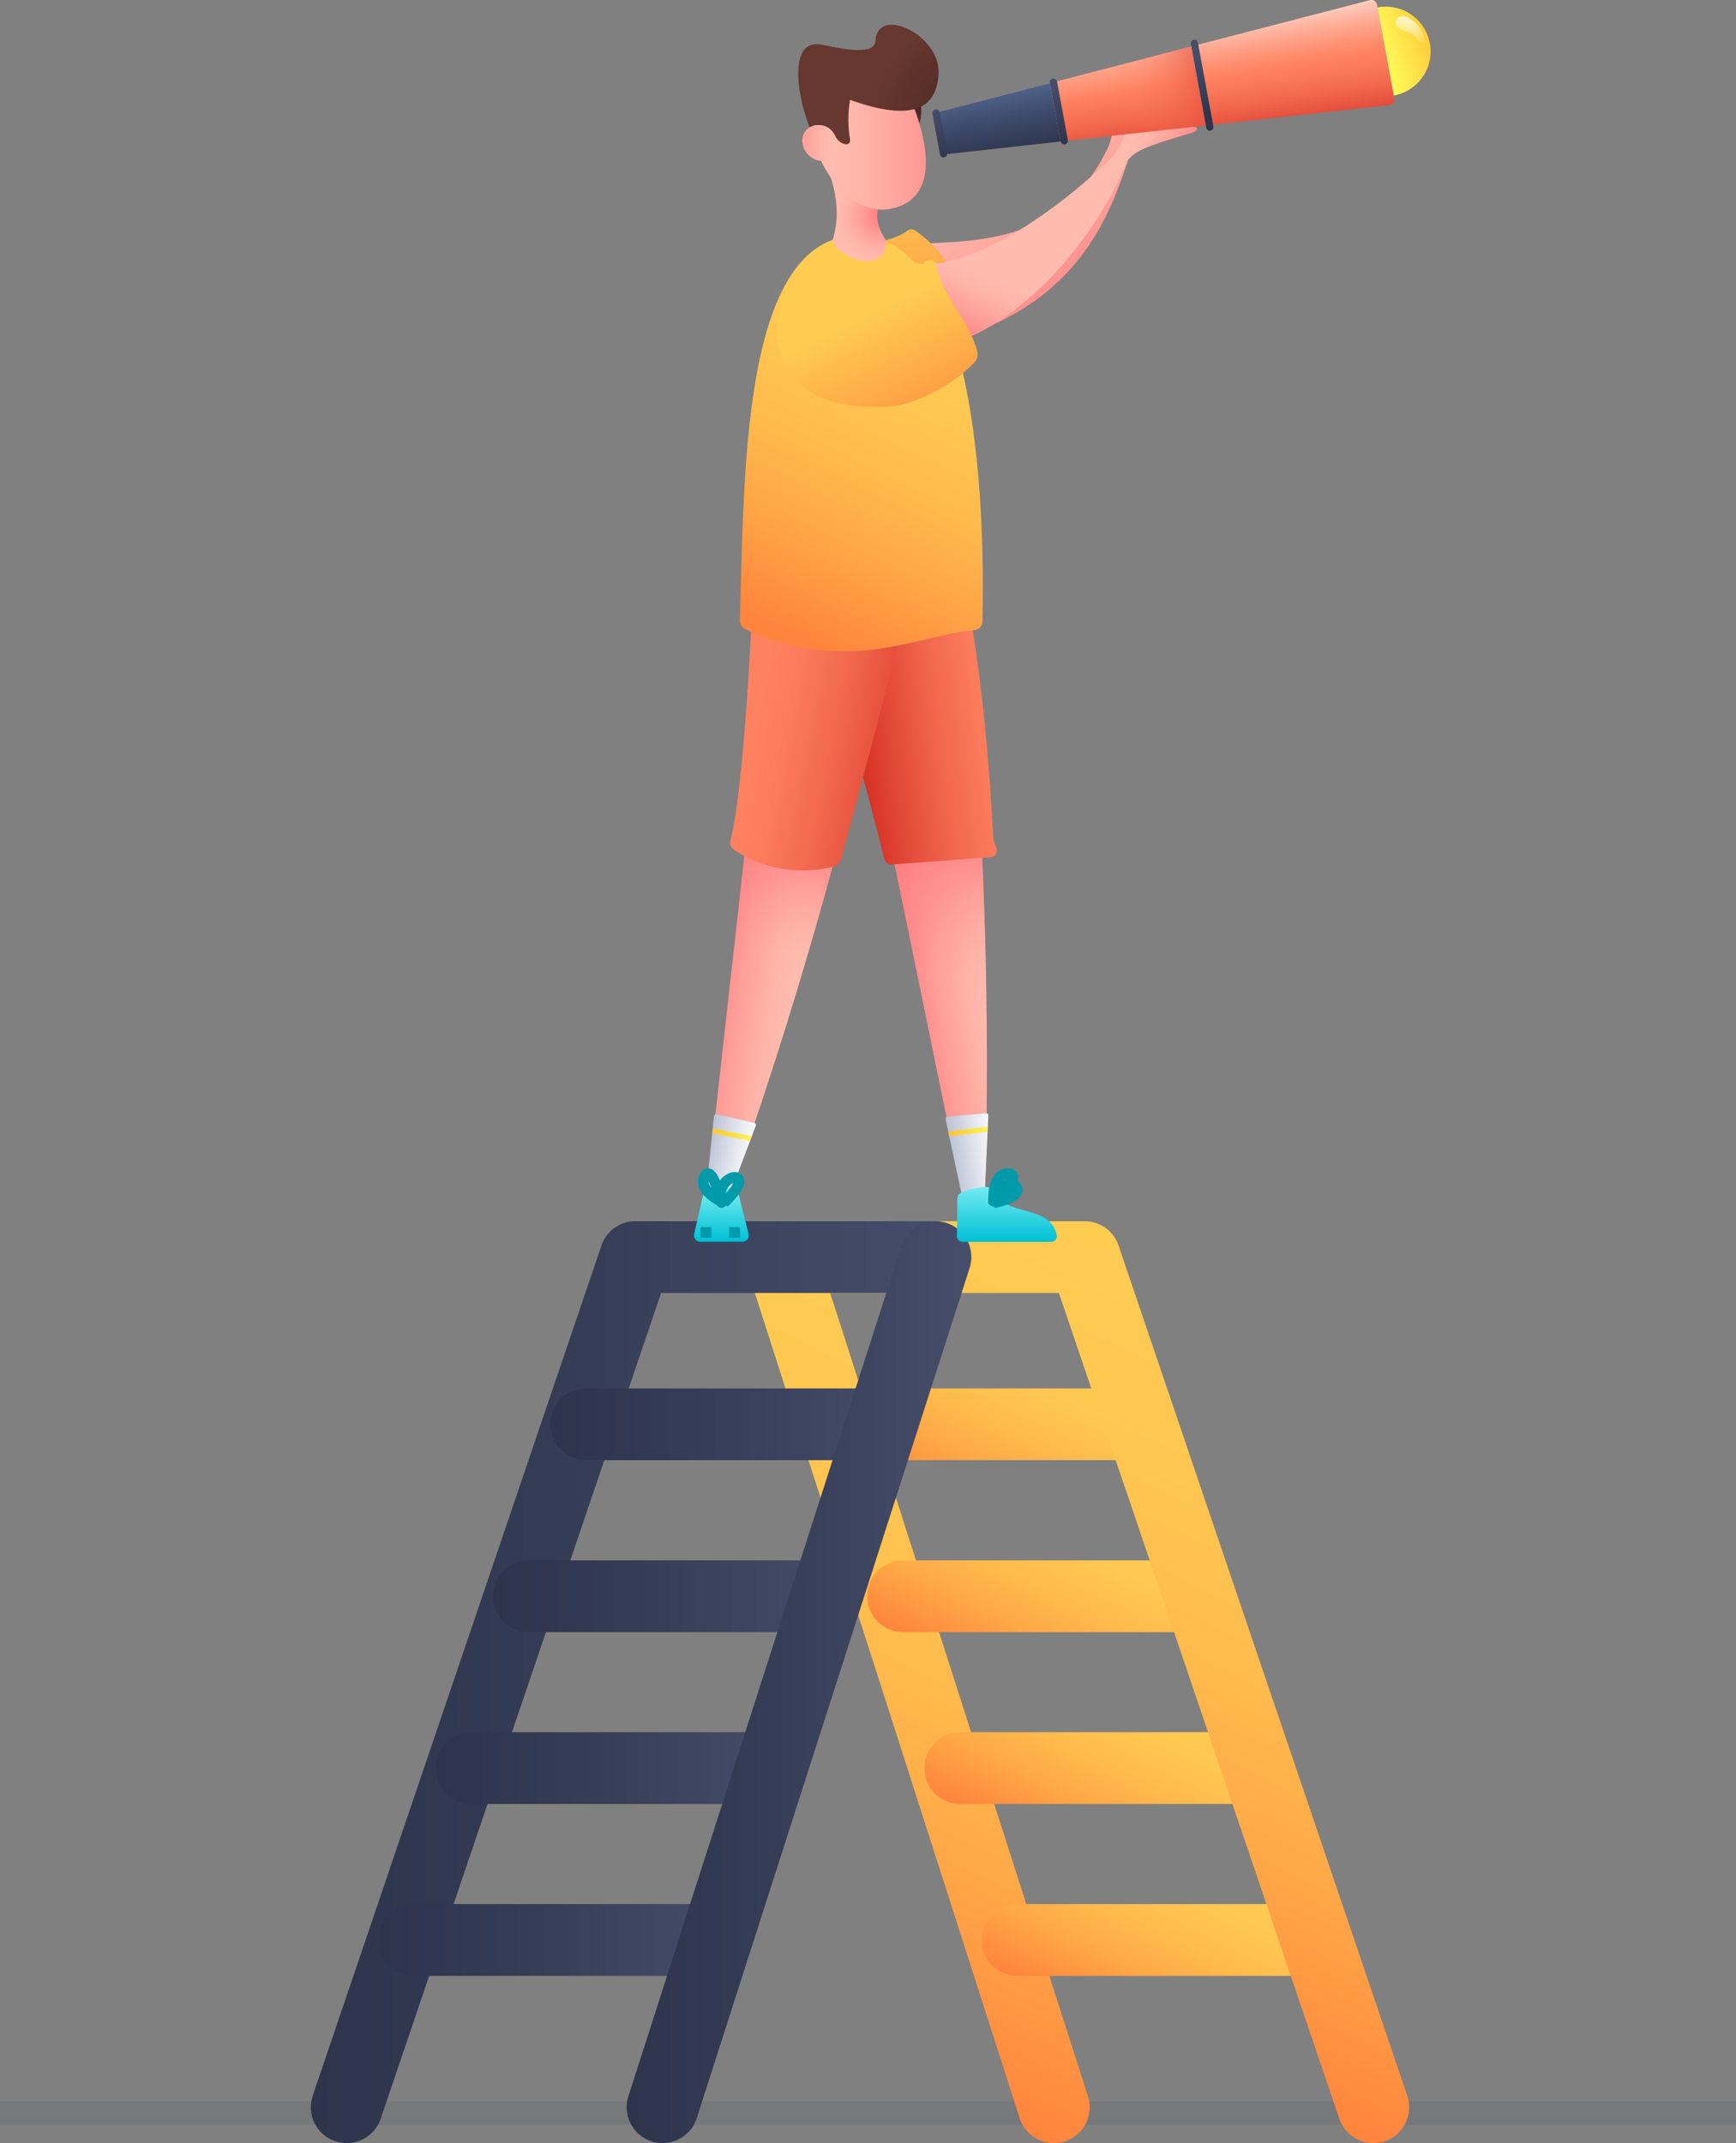 <?xml version="1.0" encoding="UTF-8"?> <svg xmlns="http://www.w3.org/2000/svg" xmlns:xlink="http://www.w3.org/1999/xlink" id="Calque_2" viewBox="0 0 267.83 330.52"><rect x="0" y="0" width="267.83" height="330.52" fill="#808080" stroke="none"/><defs><style>.cls-1{fill:url(#Dégradé_sans_nom_20);}.cls-2{fill:url(#Dégradé_sans_nom_37);}.cls-3{fill:url(#Dégradé_sans_nom_33);opacity:.8;}.cls-3,.cls-4{isolation:isolate;}.cls-5{stroke:url(#Dégradé_sans_nom_12-5);}.cls-5,.cls-6,.cls-7,.cls-8,.cls-9,.cls-10,.cls-11,.cls-12,.cls-13,.cls-4,.cls-14,.cls-15,.cls-16,.cls-17,.cls-18{fill:none;}.cls-5,.cls-6,.cls-8,.cls-9,.cls-10,.cls-11,.cls-12,.cls-13,.cls-14,.cls-15,.cls-16,.cls-17{stroke-linecap:round;stroke-linejoin:round;stroke-width:11.07px;}.cls-19{fill:url(#Dégradé_sans_nom_29);}.cls-6{stroke:url(#Dégradé_sans_nom_27-2);}.cls-20{fill:url(#Dégradé_sans_nom_45-6);}.cls-21{fill:url(#Dégradé_sans_nom_35-2);}.cls-22{fill:url(#Dégradé_sans_nom_44);}.cls-7{stroke-dasharray:0 0 0 7.42;}.cls-7,.cls-4,.cls-18{stroke-miterlimit:10;}.cls-7,.cls-18{stroke:#009aaa;stroke-width:1.65px;}.cls-23{fill:url(#Dégradé_sans_nom_24-2);}.cls-24{fill:url(#Dégradé_sans_nom_41);}.cls-25{fill:url(#Dégradé_sans_nom_31);}.cls-26{fill:url(#Dégradé_sans_nom_45-4);}.cls-27{fill:url(#Dégradé_sans_nom_44-2);}.cls-8{stroke:url(#Dégradé_sans_nom_27-3);}.cls-9{stroke:url(#Dégradé_sans_nom_12-3);}.cls-28{fill:url(#Dégradé_sans_nom_27-7);}.cls-10{stroke:url(#Dégradé_sans_nom_27-5);}.cls-29{fill:url(#Dégradé_sans_nom_45-3);}.cls-30{fill:url(#Dégradé_sans_nom_45-2);}.cls-31{fill:url(#Dégradé_sans_nom_36);}.cls-32{fill:url(#Dégradé_sans_nom_40-3);}.cls-11{stroke:url(#Dégradé_sans_nom_12-4);}.cls-33{fill:url(#Dégradé_sans_nom_24);}.cls-34{fill:url(#Dégradé_sans_nom_31-2);}.cls-12{stroke:url(#Dégradé_sans_nom_27);}.cls-35{fill:url(#Dégradé_sans_nom_45-5);}.cls-13{stroke:url(#Dégradé_sans_nom_12-2);}.cls-36{fill:url(#Dégradé_sans_nom_22-2);}.cls-37{fill:url(#Dégradé_sans_nom_40-2);}.cls-38{fill:url(#Dégradé_sans_nom_20-2);}.cls-4{opacity:.1;stroke:#2d344c;stroke-width:3.57px;}.cls-39{fill:url(#Dégradé_sans_nom_31-3);}.cls-40{fill:url(#Dégradé_sans_nom_19-2);}.cls-41{fill:url(#Dégradé_sans_nom_43);}.cls-14{stroke:url(#Dégradé_sans_nom_12-6);}.cls-42{fill:url(#Dégradé_sans_nom_19);}.cls-43{fill:url(#Dégradé_sans_nom_40);}.cls-15{stroke:url(#Dégradé_sans_nom_12);}.cls-16{stroke:url(#Dégradé_sans_nom_27-6);}.cls-44{fill:url(#Dégradé_sans_nom_45);}.cls-17{stroke:url(#Dégradé_sans_nom_27-4);}.cls-45{fill:url(#Dégradé_sans_nom_35);}.cls-46{fill:url(#Dégradé_sans_nom_27-8);}.cls-47{fill:url(#Dégradé_sans_nom_22);}.cls-48{fill:url(#Dégradé_sans_nom_32);}</style><linearGradient id="Dégradé_sans_nom_27" x1="1828.83" y1="748.9" x2="1876.96" y2="848.86" gradientTransform="translate(1994.43 -539.45) rotate(-180) scale(1 -1)" gradientUnits="userSpaceOnUse"><stop offset="0" stop-color="#ffcc52"></stop><stop offset=".23" stop-color="#ffc851"></stop><stop offset=".47" stop-color="#ffbc4d"></stop><stop offset=".71" stop-color="#ffa747"></stop><stop offset=".95" stop-color="#ff8a3f"></stop><stop offset="1" stop-color="#ff843d"></stop></linearGradient><linearGradient id="Dégradé_sans_nom_27-2" x1="1834.48" y1="745.22" x2="1847.86" y2="773" xlink:href="#Dégradé_sans_nom_27"></linearGradient><linearGradient id="Dégradé_sans_nom_27-3" x1="1825.64" y1="771.74" x2="1839.01" y2="799.52" xlink:href="#Dégradé_sans_nom_27"></linearGradient><linearGradient id="Dégradé_sans_nom_27-4" x1="1816.81" y1="798.24" x2="1830.17" y2="826.02" xlink:href="#Dégradé_sans_nom_27"></linearGradient><linearGradient id="Dégradé_sans_nom_27-5" x1="1807.95" y1="824.75" x2="1821.33" y2="852.53" xlink:href="#Dégradé_sans_nom_27"></linearGradient><linearGradient id="Dégradé_sans_nom_27-6" x1="1799.33" y1="740.55" x2="1846.99" y2="839.55" xlink:href="#Dégradé_sans_nom_27"></linearGradient><linearGradient id="Dégradé_sans_nom_12" x1="47.96" y1="798.88" x2="148.74" y2="798.88" gradientTransform="translate(0 -539.45)" gradientUnits="userSpaceOnUse"><stop offset="0" stop-color="#2d344c"></stop><stop offset=".4" stop-color="#353c55"></stop><stop offset="1" stop-color="#474e6b"></stop></linearGradient><linearGradient id="Dégradé_sans_nom_12-2" x1="84.91" y1="759.11" x2="141.54" y2="759.11" xlink:href="#Dégradé_sans_nom_12"></linearGradient><linearGradient id="Dégradé_sans_nom_12-3" x1="76.07" y1="785.63" x2="132.69" y2="785.63" xlink:href="#Dégradé_sans_nom_12"></linearGradient><linearGradient id="Dégradé_sans_nom_12-4" x1="67.22" y1="812.13" x2="123.84" y2="812.13" xlink:href="#Dégradé_sans_nom_12"></linearGradient><linearGradient id="Dégradé_sans_nom_12-5" x1="58.39" y1="838.64" x2="115.01" y2="838.64" xlink:href="#Dégradé_sans_nom_12"></linearGradient><linearGradient id="Dégradé_sans_nom_12-6" x1="96.69" x2="149.86" xlink:href="#Dégradé_sans_nom_12"></linearGradient><linearGradient id="Dégradé_sans_nom_45" x1="770.54" y1="-607.57" x2="756.26" y2="-609.91" gradientTransform="translate(654.39 953.45) rotate(-161.93) scale(1 -1)" gradientUnits="userSpaceOnUse"><stop offset="0" stop-color="#ff7a7e"></stop><stop offset=".08" stop-color="#ff8183"></stop><stop offset=".46" stop-color="#ffa19b"></stop><stop offset=".78" stop-color="#ffb5a9"></stop><stop offset="1" stop-color="#ffbcae"></stop></linearGradient><linearGradient id="Dégradé_sans_nom_19" x1="120.66" y1="666.22" x2="115.52" y2="685.23" gradientTransform="translate(0 -539.45)" gradientUnits="userSpaceOnUse"><stop offset="0" stop-color="#ff7a7e"></stop><stop offset=".06" stop-color="#ff7a7e" stop-opacity=".91"></stop><stop offset=".27" stop-color="#ff7a7e" stop-opacity=".63"></stop><stop offset=".46" stop-color="#ff7a7e" stop-opacity=".41"></stop><stop offset=".63" stop-color="#ff7a7e" stop-opacity=".23"></stop><stop offset=".78" stop-color="#ff7a7e" stop-opacity=".11"></stop><stop offset=".91" stop-color="#ff7a7e" stop-opacity=".03"></stop><stop offset="1" stop-color="#ff7a7e" stop-opacity="0"></stop></linearGradient><linearGradient id="Dégradé_sans_nom_20" x1="751.54" y1="-568.88" x2="760.96" y2="-567.6" gradientTransform="translate(654.39 953.45) rotate(-161.93) scale(1 -1)" gradientUnits="userSpaceOnUse"><stop offset="0" stop-color="#fff"></stop><stop offset=".29" stop-color="#eaecf2"></stop><stop offset=".88" stop-color="#b3bbd0"></stop><stop offset="1" stop-color="#a7b0c8"></stop></linearGradient><linearGradient id="Dégradé_sans_nom_31" x1="759.62" y1="-571.74" x2="752.76" y2="-572.47" gradientTransform="translate(654.39 953.45) rotate(-161.93) scale(1 -1)" gradientUnits="userSpaceOnUse"><stop offset="0" stop-color="#ffc332"></stop><stop offset="1" stop-color="#fffa5a"></stop></linearGradient><linearGradient id="Dégradé_sans_nom_22" x1="1101.36" y1="719.98" x2="1101.36" y2="730.83" gradientTransform="translate(1212.65 -539.45) rotate(-180) scale(1 -1)" gradientUnits="userSpaceOnUse"><stop offset="0" stop-color="#a4ffff"></stop><stop offset="1" stop-color="#00c0d4"></stop></linearGradient><linearGradient id="Dégradé_sans_nom_45-2" x1="1076.7" y1="678.35" x2="1062.4" y2="676.01" gradientTransform="translate(1212.65 -539.45) rotate(-180) scale(1 -1)" xlink:href="#Dégradé_sans_nom_45"></linearGradient><linearGradient id="Dégradé_sans_nom_19-2" x1="1069.45" y1="667.03" x2="1066.62" y2="692.44" gradientTransform="translate(1212.65 -539.45) rotate(-180) scale(1 -1)" xlink:href="#Dégradé_sans_nom_19"></linearGradient><linearGradient id="Dégradé_sans_nom_20-2" x1="1058.4" y1="717.16" x2="1067.83" y2="718.44" gradientTransform="translate(1212.65 -539.45) rotate(-180) scale(1 -1)" xlink:href="#Dégradé_sans_nom_20"></linearGradient><linearGradient id="Dégradé_sans_nom_31-2" x1="1066.44" y1="714.29" x2="1059.59" y2="713.55" gradientTransform="translate(1212.65 -539.45) rotate(-180) scale(1 -1)" xlink:href="#Dégradé_sans_nom_31"></linearGradient><linearGradient id="Dégradé_sans_nom_22-2" x1="1057.31" y1="718.77" x2="1057.31" y2="730.96" xlink:href="#Dégradé_sans_nom_22"></linearGradient><linearGradient id="Dégradé_sans_nom_24" x1="1057.32" y1="651.22" x2="1080.04" y2="654.1" gradientTransform="translate(1212.65 -539.45) rotate(-180) scale(1 -1)" gradientUnits="userSpaceOnUse"><stop offset="0" stop-color="#ff8260"></stop><stop offset=".19" stop-color="#fb7b5b"></stop><stop offset=".47" stop-color="#f1674d"></stop><stop offset=".8" stop-color="#e14736"></stop><stop offset="1" stop-color="#d63126"></stop></linearGradient><linearGradient id="Dégradé_sans_nom_24-2" x1="1096.12" y1="651.05" x2="1069.24" y2="656.16" xlink:href="#Dégradé_sans_nom_24"></linearGradient><linearGradient id="Dégradé_sans_nom_45-3" x1="165.49" y1="593.72" x2="142.92" y2="565.98" gradientTransform="translate(0 -539.45)" xlink:href="#Dégradé_sans_nom_45"></linearGradient><linearGradient id="Dégradé_sans_nom_27-7" x1="990.09" y1="-36.86" x2="1033.95" y2="-15.12" gradientTransform="translate(504.74 -907.7) rotate(109.89) scale(1 -1)" xlink:href="#Dégradé_sans_nom_27"></linearGradient><linearGradient id="Dégradé_sans_nom_27-8" x1="147" y1="587.34" x2="122.65" y2="637.91" gradientTransform="translate(0 -539.45)" xlink:href="#Dégradé_sans_nom_27"></linearGradient><linearGradient id="Dégradé_sans_nom_45-4" x1="146.4" y1="591.93" x2="151.1" y2="581.33" gradientTransform="translate(0 -539.45)" xlink:href="#Dégradé_sans_nom_45"></linearGradient><linearGradient id="Dégradé_sans_nom_29" x1="132.94" y1="588.23" x2="145.07" y2="613.16" gradientTransform="translate(0 -539.45)" gradientUnits="userSpaceOnUse"><stop offset="0" stop-color="#ffcc52"></stop><stop offset=".12" stop-color="#ffc24f"></stop><stop offset=".71" stop-color="#ff9542"></stop><stop offset="1" stop-color="#ff843d"></stop></linearGradient><linearGradient id="Dégradé_sans_nom_45-5" x1="1505.55" y1="2352.62" x2="1494.54" y2="2349.19" gradientTransform="translate(-1188.59 -2407.22) rotate(3.15)" xlink:href="#Dégradé_sans_nom_45"></linearGradient><linearGradient id="Dégradé_sans_nom_31-3" x1="256.69" y1="590" x2="248.47" y2="593.65" gradientTransform="translate(36.72 -610.77) rotate(6.78)" xlink:href="#Dégradé_sans_nom_31"></linearGradient><linearGradient id="Dégradé_sans_nom_32" x1="-542.42" y1="-1390.47" x2="-542" y2="-1402.25" gradientTransform="translate(966.1 1293.45) rotate(-10.43)" gradientUnits="userSpaceOnUse"><stop offset="0" stop-color="#d63126"></stop><stop offset=".2" stop-color="#e14736"></stop><stop offset=".53" stop-color="#f1674d"></stop><stop offset=".81" stop-color="#fb7b5b"></stop><stop offset="1" stop-color="#ff8260"></stop></linearGradient><linearGradient id="Dégradé_sans_nom_33" x1="212.47" y1="593.42" x2="215.39" y2="603.48" gradientTransform="translate(36.72 -610.77) rotate(6.78)" gradientUnits="userSpaceOnUse"><stop offset="0" stop-color="#fff"></stop><stop offset=".12" stop-color="#fff" stop-opacity=".85"></stop><stop offset=".36" stop-color="#fff" stop-opacity=".55"></stop><stop offset=".58" stop-color="#fff" stop-opacity=".31"></stop><stop offset=".77" stop-color="#fff" stop-opacity=".14"></stop><stop offset=".91" stop-color="#fff" stop-opacity=".04"></stop><stop offset="1" stop-color="#fff" stop-opacity="0"></stop></linearGradient><radialGradient id="Dégradé_sans_nom_35" cx="-502.18" cy="-1406.12" fx="-502.18" fy="-1406.12" r="6.13" gradientTransform="translate(966.1 1293.45) rotate(-10.43)" gradientUnits="userSpaceOnUse"><stop offset="0" stop-color="#fff"></stop><stop offset=".2" stop-color="#fff" stop-opacity=".78"></stop><stop offset=".59" stop-color="#fff" stop-opacity=".37"></stop><stop offset=".87" stop-color="#fff" stop-opacity=".1"></stop><stop offset="1" stop-color="#fff" stop-opacity="0"></stop></radialGradient><radialGradient id="Dégradé_sans_nom_35-2" cx="-80.41" cy="-284.79" fx="-80.41" fy="-284.79" r="2.93" gradientTransform="translate(0 -539.45)" xlink:href="#Dégradé_sans_nom_35"></radialGradient><linearGradient id="Dégradé_sans_nom_36" x1="-568.05" y1="-1394.15" x2="-568.05" y2="-1405.97" gradientTransform="translate(966.1 1293.45) rotate(-10.43)" gradientUnits="userSpaceOnUse"><stop offset="0" stop-color="#2d344c"></stop><stop offset=".22" stop-color="#313a54"></stop><stop offset=".55" stop-color="#3d4a6a"></stop><stop offset=".96" stop-color="#50658d"></stop><stop offset="1" stop-color="#526891"></stop></linearGradient><linearGradient id="Dégradé_sans_nom_37" x1="-530.18" y1="-1400.47" x2="-550.84" y2="-1400.47" gradientTransform="translate(966.1 1293.45) rotate(-10.43)" gradientUnits="userSpaceOnUse"><stop offset="0" stop-color="#d63126"></stop><stop offset=".18" stop-color="#e04534" stop-opacity=".75"></stop><stop offset=".39" stop-color="#eb5b44" stop-opacity=".49"></stop><stop offset=".58" stop-color="#f46c50" stop-opacity=".28"></stop><stop offset=".76" stop-color="#fa7859" stop-opacity=".13"></stop><stop offset=".9" stop-color="#fe7f5e" stop-opacity=".03"></stop><stop offset="1" stop-color="#ff8260" stop-opacity="0"></stop></linearGradient><linearGradient id="Dégradé_sans_nom_40" x1="-558.41" y1="-1395.42" x2="-558.55" y2="-1405.14" gradientTransform="translate(721.84 1417.66)" gradientUnits="userSpaceOnUse"><stop offset="0" stop-color="#2d344c"></stop><stop offset="1" stop-color="#474e6b"></stop></linearGradient><linearGradient id="Dégradé_sans_nom_40-2" x1="-577.1" y1="-1395.15" x2="-577.23" y2="-1404.87" gradientTransform="translate(966.15 1293.4) rotate(-10.43)" xlink:href="#Dégradé_sans_nom_40"></linearGradient><linearGradient id="Dégradé_sans_nom_40-3" x1="-535.96" y1="-1395.74" x2="-536.08" y2="-1405.46" gradientTransform="translate(966.15 1293.41) rotate(-10.43)" xlink:href="#Dégradé_sans_nom_40"></linearGradient><radialGradient id="Dégradé_sans_nom_41" cx="135.87" cy="572.8" fx="135.87" fy="572.8" r="6.97" gradientTransform="translate(0 -539.45)" gradientUnits="userSpaceOnUse"><stop offset="0" stop-color="#ff7a7e"></stop><stop offset=".08" stop-color="#ff8183"></stop><stop offset=".46" stop-color="#ffa19b"></stop><stop offset=".78" stop-color="#ffb5a9"></stop><stop offset="1" stop-color="#ffbcae"></stop></radialGradient><radialGradient id="Dégradé_sans_nom_44" cx="1071.63" cy="555.25" fx="1071.63" fy="555.25" r="4.2" gradientTransform="translate(1212.65 -539.45) rotate(-180) scale(1 -1)" gradientUnits="userSpaceOnUse"><stop offset="0" stop-color="#3d1f1c"></stop><stop offset="1" stop-color="#663830"></stop></radialGradient><linearGradient id="Dégradé_sans_nom_43" x1="128" y1="560.24" x2="150.19" y2="560.24" gradientTransform="translate(0 -539.45)" gradientUnits="userSpaceOnUse"><stop offset="0" stop-color="#ffbcae"></stop><stop offset=".22" stop-color="#ffb5a9"></stop><stop offset=".54" stop-color="#ffa19b"></stop><stop offset=".92" stop-color="#ff8183"></stop><stop offset="1" stop-color="#ff7a7e"></stop></linearGradient><radialGradient id="Dégradé_sans_nom_44-2" cx="155.01" cy="560.1" fx="155.01" fy="560.1" r="20.6" gradientTransform="translate(0 -539.45)" xlink:href="#Dégradé_sans_nom_44"></radialGradient><linearGradient id="Dégradé_sans_nom_45-6" x1="120.46" y1="561.51" x2="128.41" y2="561.51" gradientTransform="translate(0 -539.45)" xlink:href="#Dégradé_sans_nom_45"></linearGradient></defs><g id="Calque_2-2"><g id="Calque_1-2"><line class="cls-4" y1="325.89" x2="267.83" y2="325.89"></line><line class="cls-12" x1="120.49" y1="193.87" x2="162.58" y2="324.98"></line><line class="cls-6" x1="176.04" y1="219.66" x2="130.48" y2="219.66"></line><line class="cls-8" x1="184.88" y1="246.18" x2="139.33" y2="246.18"></line><line class="cls-17" x1="193.72" y1="272.68" x2="148.16" y2="272.68"></line><line class="cls-10" x1="202.56" y1="299.19" x2="157.01" y2="299.19"></line><polyline class="cls-16" points="211.87 324.98 167.33 193.87 122.16 193.87"></polyline><polyline class="cls-15" points="53.49 324.98 98.03 193.87 143.21 193.87"></polyline><line class="cls-13" x1="90.45" y1="219.66" x2="136" y2="219.66"></line><line class="cls-9" x1="81.6" y1="246.18" x2="127.16" y2="246.18"></line><line class="cls-11" x1="72.75" y1="272.68" x2="118.31" y2="272.68"></line><line class="cls-5" x1="63.92" y1="299.19" x2="109.48" y2="299.19"></line><line class="cls-14" x1="144.32" y1="193.87" x2="102.22" y2="324.98"></line><path class="cls-44" d="M118.54,98.98l-9.67,86.27,3.29,.13s15.43-41.5,23.93-83.96c4.04-20.27-17.55-2.44-17.55-2.44h0Z"></path><path class="cls-42" d="M118.54,98.98l-9.67,86.27,3.29,.13s15.43-41.5,23.93-83.96c4.04-20.27-17.55-2.44-17.55-2.44h0Z"></path><path class="cls-1" d="M116.6,173.61l-4.43,11.77-3.31-.73,1.29-12.5c.02-.19,.17-.31,.36-.3h.05l5.82,1.33c.17,.05,.29,.22,.24,.4v.03h-.02Z"></path><polygon class="cls-25" points="115.99 175.21 115.71 175.96 109.87 174.79 109.95 174.03 115.99 175.21"></polygon><path class="cls-47" d="M108.43,184.5c.05-.23,.16-.44,.34-.61,.66-.58,1.52-.88,2.4-.84,.91-.03,1.8,.27,2.5,.85,.19,.16,.31,.38,.37,.62l1.45,5.77c.13,.52-.19,1.05-.71,1.19-.08,.02-.16,.03-.24,.03h-6.49c-.54,0-.98-.43-.98-.97,0-.07,0-.15,.02-.22l1.33-5.82h.01Z"></path><line class="cls-18" x1="108.08" y1="190.07" x2="109.77" y2="190.07"></line><line class="cls-18" x1="112.49" y1="190.07" x2="114.17" y2="190.07"></line><path class="cls-30" d="M131.28,100.45l17.46,85.05,3.18-.91s1.87-44.25-3.18-87.23c-2.41-20.5-17.46,3.1-17.46,3.1Z"></path><path class="cls-40" d="M131.28,100.45l17.46,85.05,3.18-.91s1.87-44.25-3.18-87.23c-2.41-20.5-17.46,3.1-17.46,3.1Z"></path><path class="cls-38" d="M152.48,172.05l-.58,12.56-3.38,.31-2.64-12.29c-.05-.17,.07-.35,.24-.4h.05l5.95-.54c.19-.01,.34,.12,.36,.3v.05h0Z"></path><polygon class="cls-34" points="152.4 173.75 152.37 174.54 146.45 175.24 146.29 174.49 152.4 173.75"></polygon><path class="cls-36" d="M148.21,183.99c1.26-.57,2.61-.88,3.98-.93,.34,0,.65,.2,.78,.51,1.85,4.09,9.19,2.11,10.06,6.95,.08,.47-.23,.91-.7,.99-.05,0-.09,.01-.14,.01h-13.7c-.47,0-.85-.38-.85-.85h0l.07-5.91c0-.33,.2-.63,.5-.77h0Z"></path><line class="cls-7" x1="161.54" y1="190.07" x2="148.73" y2="190.07"></line><path class="cls-18" d="M153.3,185.5c7.22-1.41,1.75-5.26,0-.45-.5,1.39,5.09-4.25,2.07-4.04-2.39,.15-2.07,4.52-2.07,4.52"></path><path class="cls-18" d="M111.69,185.5c5.97-5.63-1.62-4.75-.42-.21,.38,1.43-1.42-6.47-2.63-3.7-.95,2.19,3.05,3.92,3.05,3.92"></path><path class="cls-33" d="M126.85,98.71s4.5,13.36,9.6,33.81c.13,.51,.59,.85,1.12,.81l15.24-1.13c.57-.03,1.01-.52,.99-1.11,0-.12-.03-.23-.08-.34l-.26-.63c-.13-.31-.2-.64-.22-.97-.64-12.2-1.84-25.08-3.98-36.76,0,0-22.4,6.3-22.4,6.3Z"></path><path class="cls-23" d="M116.02,94.54s-1.18,26.83-3.32,35.04c-.15,.57,.07,1.18,.57,1.5,6.27,4.19,12.76,3.21,15.22,2.61,.63-.16,1.13-.64,1.3-1.27,3.36-12.35,6.9-25.69,9.99-38.04l-23.77,.16h0Z"></path><path class="cls-29" d="M118.97,49.66c2.78-7.61,3.55-10.5,17.45-11.77,11.48-1.06,26.64,1.55,34.61-15.32,1-2.11,.59-7.62,3.69-8.25,3.63-.73,.33,7.36-.41,9.6-3.55,10.73-8.93,25.42-33.97,30.05l-21.36-4.32h-.01Z"></path><path class="cls-28" d="M125.53,39.12c5.45-1.9,10.89-.98,14.48-3.54,.36-.27,.87-.27,1.23,0,1.56,1.16,9.59,6.4,6.45,19.61,0,0-22.16-16.07-22.16-16.07Z"></path><path class="cls-46" d="M132.42,36.32c15.12,0,19.79,29.68,19.16,59.52-.02,.73-.59,1.32-1.32,1.36-7.53,.45-19.7,7.2-35.34-.21-.5-.24-.8-.76-.78-1.32,.74-21.02-.08-59.36,18.28-59.36h-.01Z"></path><path class="cls-26" d="M147.05,52.92c9.88-2.97,21.33-14.68,26.8-27.97l-2.13-.83s-18.88,19.02-32.15,16.43c-10.79-2.1,7.47,12.36,7.47,12.36Z"></path><path class="cls-19" d="M137.79,62.64c2.4-.2,8.47-2.46,12.54-6.74,.43-.44,.59-1.07,.45-1.68-1.26-4.9-5.37-8.37-6.41-13.58-.07-.3-.33-.51-.63-.52-3,.03,2.32,2.11-9.3-1.66-14.78-4.78-24.84,26.49,3.36,24.17h-.01Z"></path><path class="cls-35" d="M171.72,24.13c2.15-3.18,2-4.62,3.53-6.67,.68-.91,1.52-.45,1.02,.61-1.39,2.99,3.12,1.97,7.03,1.28,.97-.16,2.22,.61,.58,1.12-5.97,1.82-8.87,2.57-10.03,4.5l-2.13-.83h0Z"></path><circle class="cls-39" cx="213.8" cy="7.94" r="6.91"></circle><path class="cls-48" d="M214.34,16.21l-68.76,7.61-1.19-6.44L211.36,.02c.49-.12,.98,.19,1.09,.68v.03l2.67,14.46c.07,.5-.27,.95-.77,1.04h-.01Z"></path><path class="cls-3" d="M214.34,16.21l-68.76,7.61-1.19-6.44L211.36,.02c.49-.12,.98,.19,1.09,.68v.03l2.67,14.46c.07,.5-.27,.95-.77,1.04h-.01Z"></path><path class="cls-45" d="M217.29,2.74c-1.77-.97-2.76,1.16-1.21,1.79,.98,.4,1.93,.58,2.72,1.66,.52,.72,1.22,.38,.95-.45-.42-1.28-1.29-2.35-2.47-3h0Z"></path><path class="cls-21" d="M219.04,8.16c-.19,1.07,.91,1.36,1.12,.2s-.97-1.08-1.12-.2Z"></path><polygon class="cls-31" points="144.39 17.37 145.58 23.83 163.64 21.82 161.99 12.82 144.39 17.37"></polygon><path class="cls-2" d="M163.06,12.53v.07l1.66,9.04v.07l21.28-2.35-2.25-12.2-20.69,5.38h0Z"></path><rect class="cls-43" x="162.8" y="12.04" width="1.12" height="10.31" rx=".56" ry=".56" transform="translate(-.41 29.86) rotate(-10.43)"></rect><path class="cls-37" d="M144.31,16.89h0c.3-.06,.59,.14,.65,.45l1.16,6.28c.06,.3-.14,.59-.45,.65h0c-.3,.06-.59-.14-.65-.45l-1.16-6.28c-.06-.3,.14-.59,.45-.65Z"></path><path class="cls-32" d="M184.16,6.12h0c.3-.06,.59,.14,.65,.44l2.39,12.94c.06,.3-.14,.59-.44,.65h0c-.3,.06-.59-.14-.65-.44l-2.39-12.94c-.06-.3,.14-.59,.44-.65Z"></path><path class="cls-24" d="M128.1,27.1c1.21,3.82,1.29,6.88,.37,9.89,.51,2.69,8.21,5.73,8.25,.14-2.96-4.41-.27-6.51-.27-6.51l-8.36-3.53Z"></path><path class="cls-22" d="M140.05,12.61c2.16,1.62,2.7,5.03,1.34,7.61,0,0-5.24-10.54-1.34-7.61Z"></path><path class="cls-41" d="M140.73,15.81c3.13,8.04,3.29,14.86-3.05,16.34-9.99,2.29-18.47-18.28-7.64-22.4,6.16-2.36,10.08,4.53,10.67,6.06h.01Z"></path><path class="cls-27" d="M131.14,21.48c-.34-2.01-.34-4.06,0-6.08,9.74,3.49,13.37,1.3,13.66-4.02,.35-6.02-9.46-10.58-9.73-5.1-.1,1.96-3.48,1.66-8.17,.63-5.56-1.25-3.88,8.54-1.71,13.38,1.72-1.55,3.05-.64,3.69,.72s2.48,1.73,2.25,.45h.01Z"></path><path class="cls-20" d="M123.79,21.98c.19,1.63,1.56,2.86,3.2,2.86,1.55-.09,2.1-1.36,2-2.91-.02-1.48-1.23-2.67-2.71-2.65h-.09c-1.33,0-2.41,1.06-2.42,2.39,0,.1,0,.21,.02,.31Z"></path></g></g></svg> 